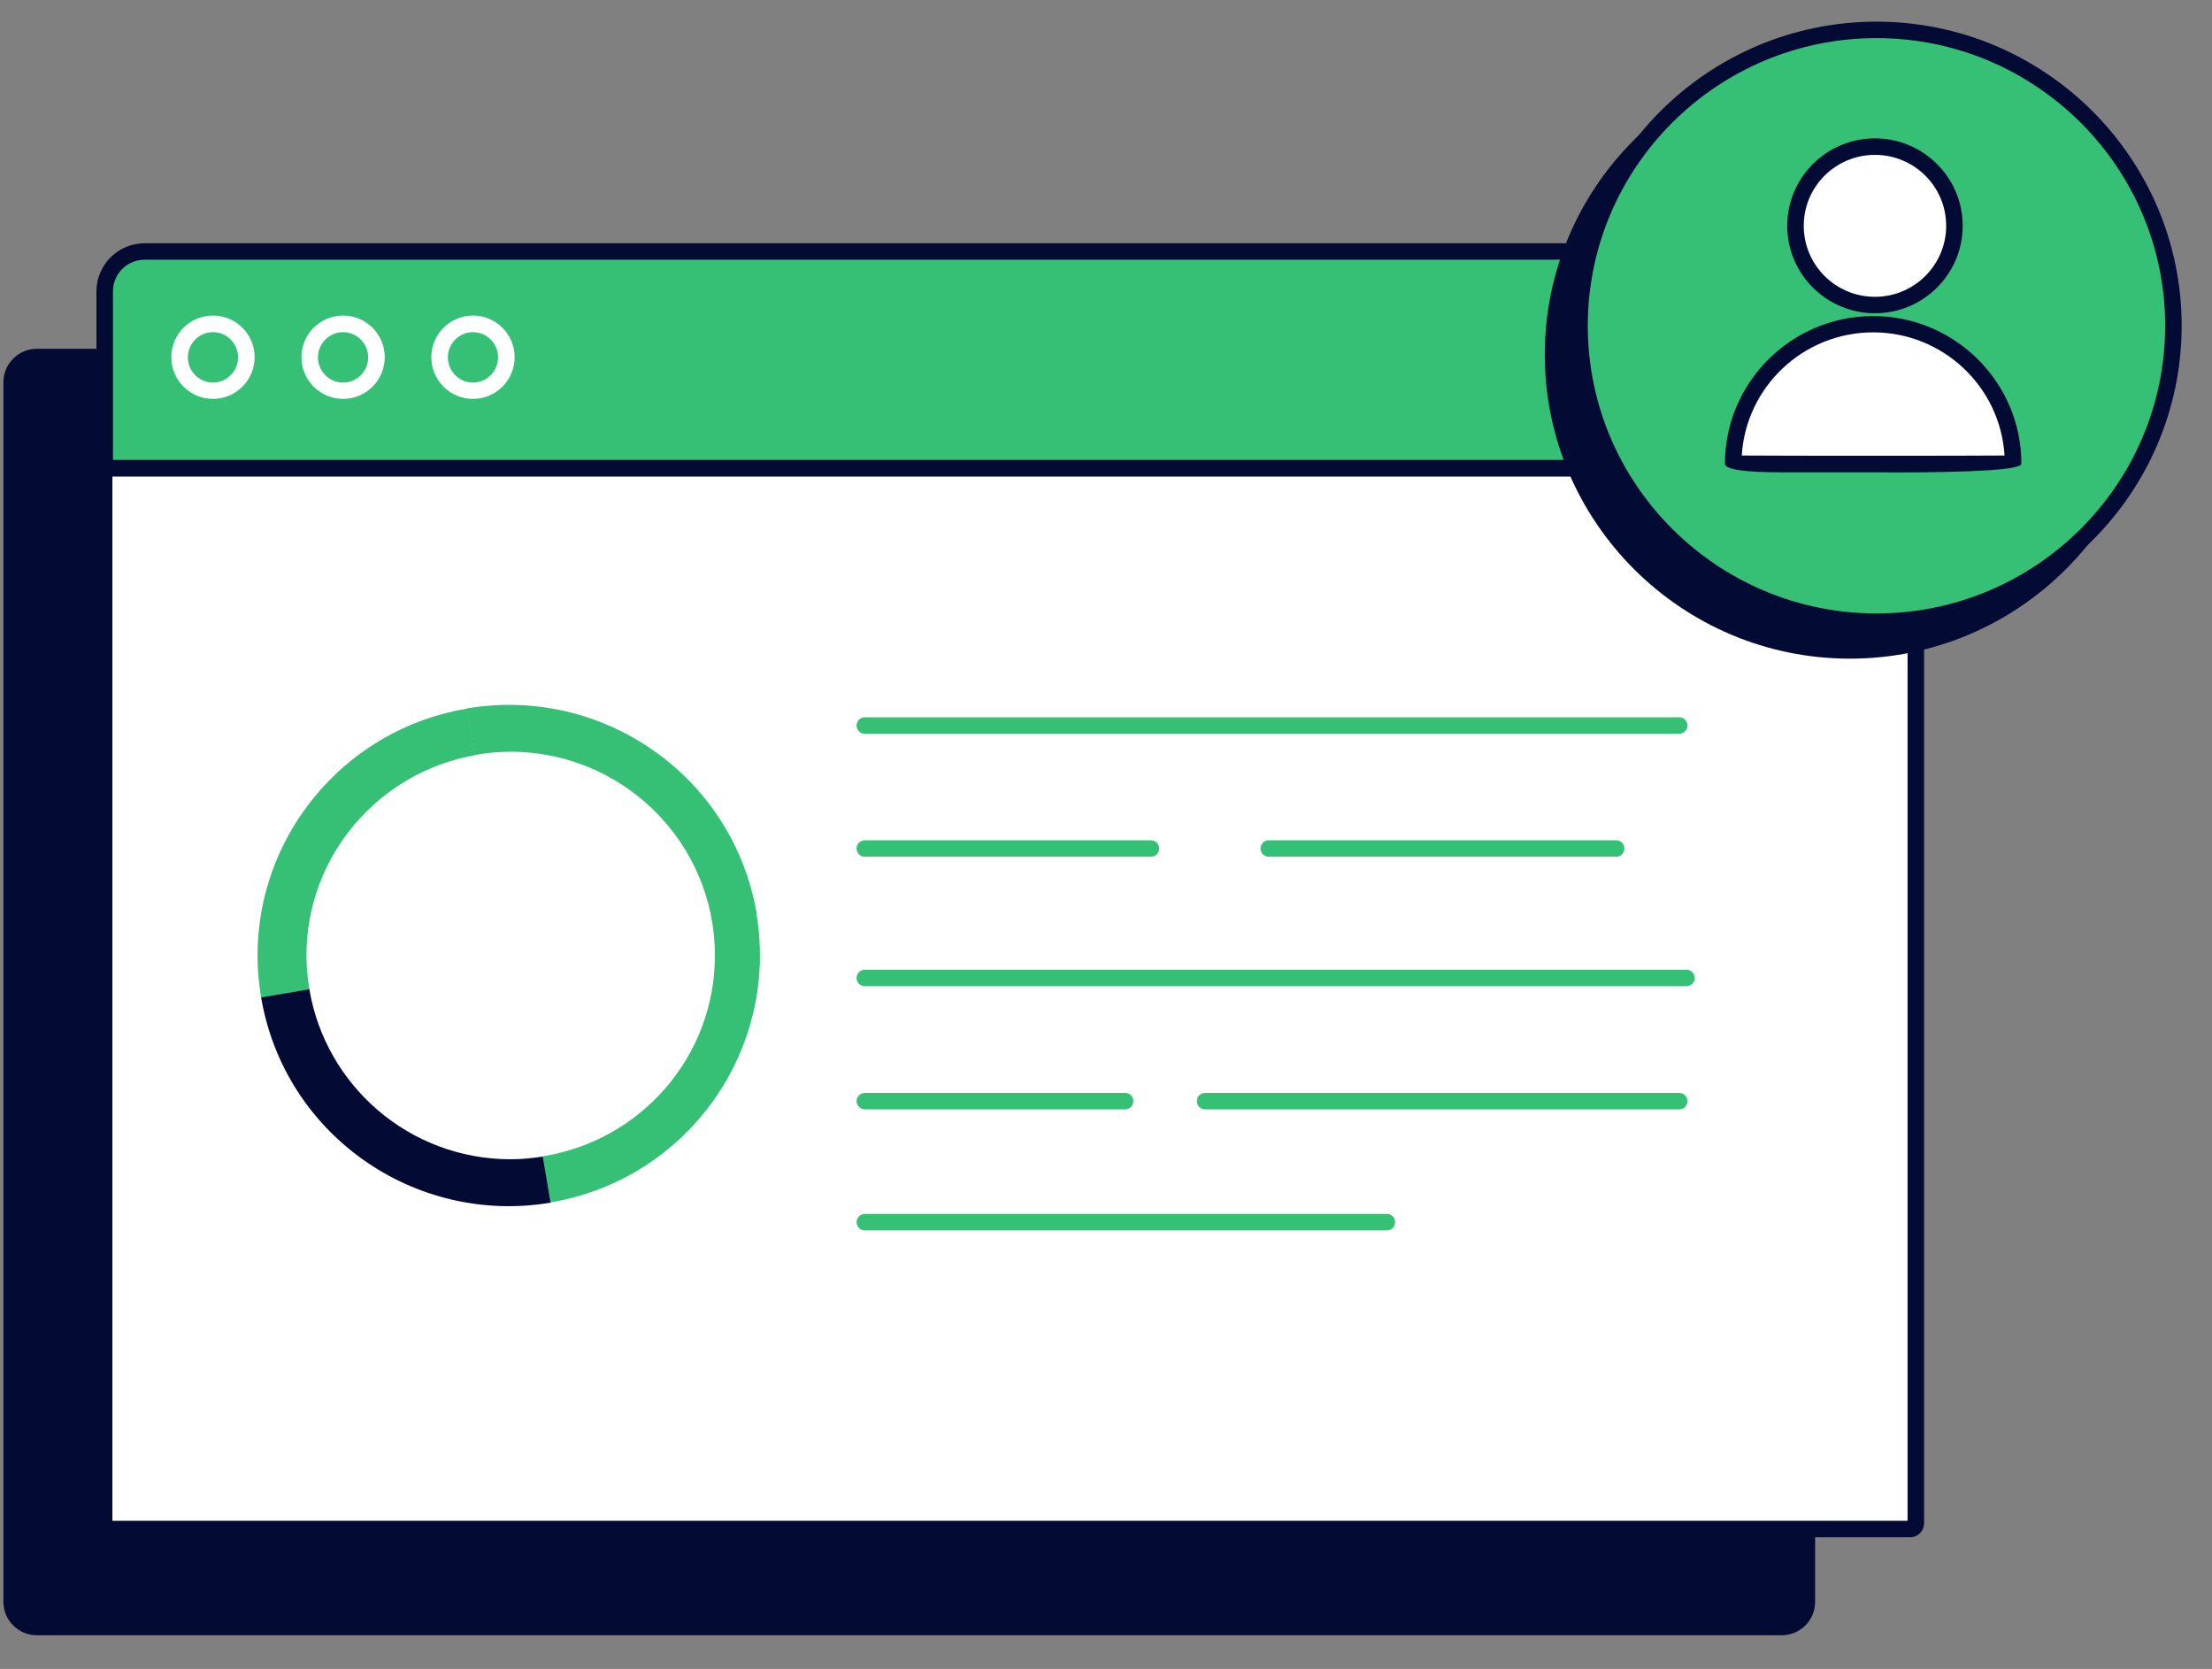 <?xml version="1.0" encoding="UTF-8"?> <svg xmlns="http://www.w3.org/2000/svg" width="57" height="43" viewBox="0 0 57 43" fill="none"><rect x="0" y="0" width="57" height="43" fill="#808080" stroke="none"/><path d="M0.953 42.132L45.909 42.132C46.386 42.132 46.773 41.746 46.773 41.271L46.773 9.847C46.773 9.372 46.386 8.986 45.909 8.986L0.953 8.986C0.475 8.986 0.088 9.372 0.088 9.847L0.088 41.271C0.088 41.746 0.475 42.132 0.953 42.132Z" fill="#030B34"></path><path d="M49.379 12.063L2.698 12.063V7.507C2.698 6.938 3.162 6.48 3.729 6.48L48.046 6.48C48.783 6.48 49.379 7.074 49.379 7.808V12.063Z" fill="#35C075"></path><path d="M49.592 12.274H2.485V7.506C2.485 6.823 3.043 6.267 3.729 6.267H48.046C48.898 6.267 49.592 6.959 49.592 7.807V12.274ZM2.911 11.85H49.166V7.807C49.166 7.192 48.664 6.691 48.046 6.691H3.729C3.277 6.691 2.911 7.056 2.911 7.506V11.85Z" fill="#030B34"></path><path d="M8.841 10.277C8.249 10.277 7.768 9.797 7.768 9.203C7.768 8.609 8.249 8.13 8.841 8.13C9.432 8.13 9.914 8.609 9.914 9.203C9.914 9.797 9.432 10.277 8.841 10.277ZM8.841 8.558C8.483 8.558 8.193 8.851 8.193 9.207C8.193 9.564 8.483 9.857 8.841 9.857C9.198 9.857 9.488 9.564 9.488 9.207C9.488 8.851 9.198 8.558 8.841 8.558Z" fill="white"></path><path d="M12.188 10.277C11.596 10.277 11.115 9.797 11.115 9.203C11.115 8.609 11.596 8.13 12.188 8.13C12.78 8.13 13.261 8.609 13.261 9.203C13.261 9.797 12.78 10.277 12.188 10.277ZM12.188 8.558C11.831 8.558 11.541 8.851 11.541 9.207C11.541 9.564 11.831 9.857 12.188 9.857C12.546 9.857 12.835 9.564 12.835 9.207C12.835 8.851 12.546 8.558 12.188 8.558Z" fill="white"></path><path d="M5.488 10.277C4.896 10.277 4.415 9.797 4.415 9.203C4.415 8.609 4.896 8.13 5.488 8.13C6.08 8.13 6.561 8.609 6.561 9.203C6.561 9.797 6.08 10.277 5.488 10.277ZM5.488 8.558C5.13 8.558 4.841 8.851 4.841 9.207C4.841 9.564 5.13 9.857 5.488 9.857C5.846 9.857 6.135 9.564 6.135 9.207C6.135 8.851 5.846 8.558 5.488 8.558Z" fill="white"></path><path d="M2.832 39.395L49.219 39.395C49.301 39.395 49.368 39.329 49.368 39.247V12.214C49.368 12.132 49.301 12.066 49.219 12.066L2.832 12.066C2.75 12.066 2.683 12.132 2.683 12.214V39.247C2.683 39.329 2.75 39.395 2.832 39.395Z" fill="white"></path><path d="M49.219 39.607H2.832C2.632 39.607 2.47 39.446 2.47 39.247V12.214C2.47 12.015 2.632 11.854 2.832 11.854H49.219C49.419 11.854 49.581 12.015 49.581 12.214V39.247C49.581 39.446 49.419 39.607 49.219 39.607ZM2.896 39.183H49.155V12.278H2.896V39.183Z" fill="#030B34"></path><path d="M43.27 18.905H22.286C22.167 18.905 22.073 18.811 22.073 18.693C22.073 18.574 22.167 18.48 22.286 18.48H43.27C43.389 18.48 43.483 18.574 43.483 18.693C43.483 18.811 43.389 18.905 43.27 18.905Z" fill="#35C075"></path><path d="M29.657 22.074H22.286C22.167 22.074 22.073 21.98 22.073 21.861C22.073 21.743 22.167 21.649 22.286 21.649H29.657C29.776 21.649 29.87 21.743 29.87 21.861C29.87 21.98 29.776 22.074 29.657 22.074Z" fill="#35C075"></path><path d="M41.646 22.073H32.695C32.576 22.073 32.482 21.98 32.482 21.861C32.482 21.742 32.576 21.649 32.695 21.649H41.646C41.765 21.649 41.859 21.742 41.859 21.861C41.859 21.98 41.765 22.073 41.646 22.073Z" fill="#35C075"></path><path d="M35.737 31.701H22.286C22.167 31.701 22.073 31.607 22.073 31.488C22.073 31.37 22.167 31.276 22.286 31.276H35.737C35.856 31.276 35.95 31.37 35.95 31.488C35.95 31.607 35.856 31.701 35.737 31.701Z" fill="#35C075"></path><path d="M43.457 25.409H22.286C22.167 25.409 22.073 25.315 22.073 25.197C22.073 25.078 22.167 24.984 22.286 24.984H43.457C43.576 24.984 43.67 25.078 43.67 25.197C43.67 25.315 43.576 25.409 43.457 25.409Z" fill="#35C075"></path><path d="M28.992 28.582H22.286C22.167 28.582 22.073 28.489 22.073 28.37C22.073 28.252 22.167 28.158 22.286 28.158H28.992C29.112 28.158 29.205 28.252 29.205 28.37C29.205 28.489 29.112 28.582 28.992 28.582Z" fill="#35C075"></path><path d="M43.27 28.582H31.054C30.934 28.582 30.841 28.489 30.841 28.37C30.841 28.252 30.934 28.158 31.054 28.158H43.27C43.389 28.158 43.483 28.252 43.483 28.37C43.483 28.489 43.389 28.582 43.27 28.582Z" fill="#35C075"></path><path d="M7.897 24.62C7.897 22.037 9.775 19.89 12.24 19.457L12.036 18.257C8.506 18.851 6.13 22.185 6.73 25.702L7.974 25.49C7.927 25.206 7.897 24.917 7.897 24.62Z" fill="#35C075"></path><path d="M13.162 29.868C10.548 29.868 8.389 27.972 7.972 25.486L6.729 25.698C7.325 29.215 10.671 31.582 14.201 30.984L14.001 29.796C13.729 29.838 13.452 29.868 13.167 29.868H13.162Z" fill="#030B34"></path><path d="M19.499 23.539C18.903 20.022 15.556 17.654 12.026 18.253L12.231 19.453C12.533 19.398 12.84 19.368 13.155 19.368C16.063 19.368 18.422 21.719 18.422 24.616C18.422 27.234 16.502 29.393 13.985 29.792L14.185 30.98C16.834 30.534 18.831 28.545 19.41 26.097C19.508 25.689 19.563 25.27 19.58 24.837C19.593 24.408 19.567 23.971 19.491 23.53L19.499 23.539Z" fill="#35C075"></path><path d="M47.66 16.758C51.886 16.758 55.312 13.345 55.312 9.134C55.312 4.924 51.886 1.511 47.66 1.511C43.435 1.511 40.009 4.924 40.009 9.134C40.009 13.345 43.435 16.758 47.66 16.758Z" fill="#030B34"></path><path d="M47.671 16.97C43.337 16.97 39.807 13.453 39.807 9.135C39.807 4.816 43.337 1.299 47.671 1.299C52.006 1.299 55.536 4.816 55.536 9.135C55.536 13.453 52.006 16.97 47.671 16.97ZM47.671 1.723C43.571 1.723 40.232 5.049 40.232 9.135C40.232 13.22 43.571 16.546 47.671 16.546C51.772 16.546 55.11 13.22 55.11 9.135C55.11 5.049 51.772 1.723 47.671 1.723Z" fill="#030B34"></path><path d="M48.343 16.017C52.569 16.017 55.995 12.604 55.995 8.394C55.995 4.183 52.569 0.77 48.343 0.77C44.117 0.77 40.691 4.183 40.691 8.394C40.691 12.604 44.117 16.017 48.343 16.017Z" fill="#35C075"></path><path d="M48.354 16.229C44.019 16.229 40.489 12.712 40.489 8.393C40.489 4.075 44.019 0.558 48.354 0.558C52.688 0.558 56.218 4.075 56.218 8.393C56.218 12.712 52.688 16.229 48.354 16.229ZM48.354 0.982C44.253 0.982 40.915 4.308 40.915 8.393C40.915 12.479 44.253 15.805 48.354 15.805C52.454 15.805 55.793 12.479 55.793 8.393C55.793 4.308 52.454 0.982 48.354 0.982Z" fill="#030B34"></path><path d="M51.864 11.944C51.864 9.958 50.251 8.351 48.258 8.351C46.265 8.351 44.651 9.958 44.651 11.944C44.651 11.957 51.86 11.961 51.86 11.944H51.864Z" fill="white"></path><path d="M48.66 12.169C47.698 12.169 46.702 12.169 45.94 12.169C44.946 12.169 44.449 12.096 44.449 11.948C44.449 9.853 46.161 8.143 48.269 8.143C50.376 8.143 52.088 9.849 52.088 11.948C52.088 12.098 50.946 12.173 48.66 12.173V12.169ZM44.883 11.736C45.935 11.745 50.619 11.745 51.654 11.736C51.547 9.967 50.07 8.563 48.269 8.563C46.468 8.563 44.99 9.967 44.883 11.736Z" fill="#030B34"></path><path d="M46.256 5.818C46.256 6.946 47.171 7.859 48.304 7.859C49.437 7.859 50.352 6.946 50.352 5.818C50.352 4.689 49.437 3.777 48.304 3.777C47.171 3.777 46.256 4.689 46.256 5.818Z" fill="white"></path><path d="M48.315 8.071C47.067 8.071 46.054 7.061 46.054 5.818C46.054 4.575 47.067 3.565 48.315 3.565C49.562 3.565 50.576 4.575 50.576 5.818C50.576 7.061 49.562 8.071 48.315 8.071ZM48.315 3.99C47.301 3.99 46.48 4.808 46.48 5.818C46.48 6.828 47.301 7.647 48.315 7.647C49.328 7.647 50.15 6.828 50.15 5.818C50.15 4.808 49.328 3.99 48.315 3.99Z" fill="#030B34"></path></svg> 